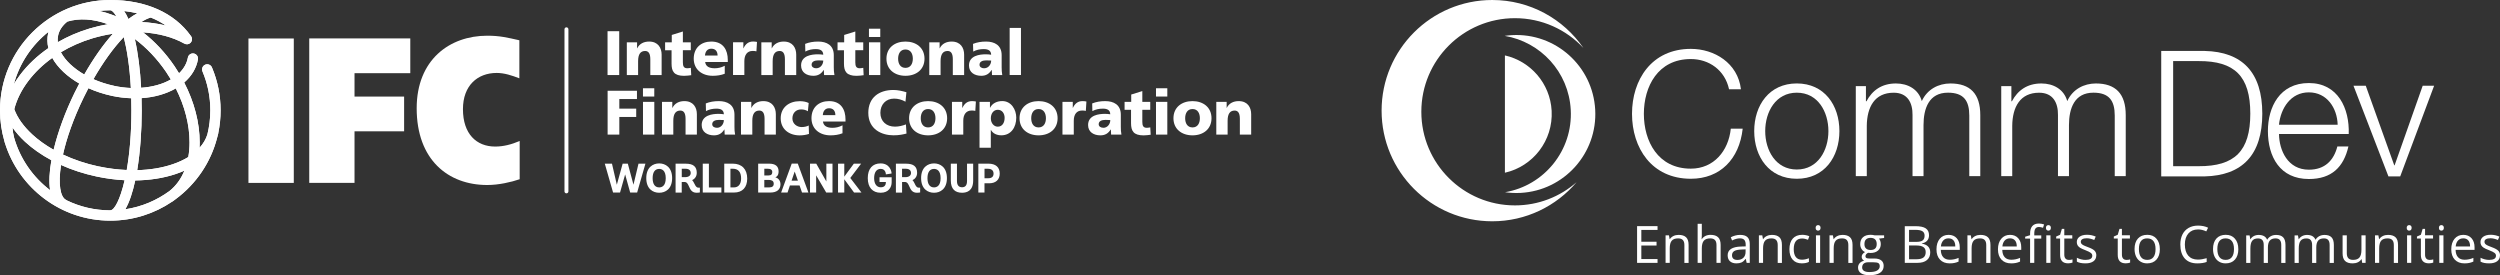 <?xml version="1.0" encoding="UTF-8"?><svg id="Layer_2" xmlns="http://www.w3.org/2000/svg" xmlns:xlink="http://www.w3.org/1999/xlink" viewBox="0 0 700.24 77.09"><rect x="0" y="0" width="700.24" height="77.09" fill="#333333" stroke="none"/><defs><style>.cls-1{fill:none;}.cls-2{fill-rule:evenodd;}.cls-2,.cls-3{fill:#fff;}.cls-4{clip-path:url(#clippath);}</style><clipPath id="clippath"><path class="cls-1" d="M37.88,50.54c4.06-.05,7.91-.65,11.32-1.79.86-.29,1.68-.61,2.45-.95-.95,2.32-2.34,4.24-4.15,5.68-3.58,2.64-7.81,4.45-12.4,5.14,1.15-1.98,2.07-4.78,2.78-8.08M18.78,56.17c-.09-.07-.18-.14-.28-.18-1.6-.78-2.24-4.34-1.41-9.78,3.06,1.38,6.41,2.47,9.92,3.22,2.66.57,5.31.92,7.9,1.05-1.27,5.52-2.9,8.42-3.98,8.42-.07,0-.14.01-.2.02-4.28-.03-8.33-1.01-11.95-2.76M3.96,38.57c-.25-.94-.4-1.89-.46-2.85.96,1.36,2.13,2.7,3.52,3.99,2.1,1.94,4.6,3.68,7.38,5.17-.57,3.18-.73,6.06-.37,8.38-4.79-3.63-8.38-8.76-10.07-14.68M39.69,30.86c0-1.12-.02-2.25-.05-3.37,3.58-.24,6.89-1.17,9.6-2.73,2.51,4.97,3.86,10.2,3.85,15.15,0,1.43-.12,2.8-.35,4.08-1.29.79-2.78,1.48-4.45,2.04-2.97,1-6.31,1.54-9.86,1.63.85-5.11,1.27-11.04,1.27-16.8M27.61,46.62c-3.56-.76-6.92-1.89-9.97-3.33,1-4.5,2.86-9.95,5.81-16,.43-.88.86-1.74,1.31-2.59,2.06.93,4.31,1.66,6.67,2.17,1.79.38,3.58.59,5.33.65.03,1.08.05,2.19.05,3.33,0,6.77-.54,12.39-1.32,16.77-2.57-.11-5.22-.45-7.88-1.01M8.98,37.6c-2.44-2.26-4.12-4.64-4.98-7.02.68-2.66,1.99-5.33,3.92-7.88,1.83-2.43,4.11-4.61,6.72-6.48.75,1.36,1.81,2.69,3.15,3.95,1.28,1.2,2.77,2.28,4.42,3.23-.46.86-.9,1.74-1.34,2.63-2.55,5.22-4.63,10.83-5.85,15.92-2.27-1.28-4.31-2.74-6.05-4.35M37.74,10.89c3.27,2.43,6.26,5.57,8.77,9.24.47.7.92,1.4,1.35,2.12-2.3,1.33-5.2,2.12-8.33,2.34-.27-4.96-.85-9.73-1.78-13.7M32.04,24.06c-2.08-.44-4.06-1.08-5.88-1.88,2.68-4.69,5.61-8.77,8.51-11.8.9,3.56,1.66,8.34,1.98,14.27-1.52-.06-3.07-.26-4.61-.58M19.76,18.07c-1.19-1.11-2.09-2.27-2.7-3.44,2.69-1.62,5.67-2.94,8.85-3.9,1.89-.56,3.8-.99,5.71-1.28-2.75,3.08-5.5,7-8.02,11.42-1.44-.83-2.73-1.77-3.84-2.81M13.58,8.91c-.04.15-.08.29-.11.45-.29,1.36-.26,2.74.08,4.12-3.09,2.13-5.78,4.66-7.92,7.49-.65.86-1.24,1.74-1.76,2.63,1.59-5.88,5.06-11,9.71-14.69M16.27,9.96c.32-1.49,1.21-2.82,2.6-3.92,3.35-1,7.26-.76,11.36.74-1.72.3-3.45.7-5.15,1.21-3.17.95-6.16,2.25-8.9,3.83-.06-.63-.03-1.25.1-1.86M39.59,6.17c.99-.64,1.89-1.07,2.65-1.26,1.44.58,2.87,1.32,4.23,2.25-2.17-.54-4.48-.87-6.88-.99M34.75,3.09c1.17.13,2.41.33,3.69.63-.8.43-1.63.97-2.47,1.61-.37-.85-.78-1.6-1.21-2.24M31.63,4.22c-1.3-.5-2.59-.88-3.85-1.16,1.02-.11,2.05-.18,3.09-.18.49,0,1.09.59,1.72,1.73-.32-.14-.64-.27-.96-.39M0,30.91c0,2.94.42,5.78,1.19,8.47.05.18.09.36.14.54.01.04.03.07.04.1,3.9,12.6,15.66,21.78,29.52,21.78,6.41,0,12.38-1.97,17.32-5.32.05-.03.1-.05.15-.08.29-.2.58-.41.85-.63,5.69-4.2,9.88-10.3,11.65-17.36.1-.33.19-.66.26-.99.01-.08.02-.16.03-.23.42-2.03.64-4.13.64-6.28,0-4.17-.82-8.22-2.43-12.03-.31-.73-1.15-1.07-1.88-.76-.73.31-1.07,1.15-.77,1.88,1.46,3.45,2.2,7.12,2.2,10.91,0,2.32-.29,4.57-.82,6.73-.42,1.36-1.17,2.62-2.2,3.76.03-.49.04-.98.04-1.48.01-5.51-1.51-11.34-4.34-16.81,2.07-1.78,3.4-3.98,3.85-6.44.15-.78-.37-1.53-1.15-1.68-.78-.14-1.53.37-1.67,1.15-.3,1.63-1.15,3.12-2.47,4.39-.41-.68-.84-1.35-1.29-2.02-2.52-3.7-5.52-6.9-8.8-9.45,4.33.29,8.33,1.33,11.55,3.14.51.29,1.18.28,1.65-.12.61-.51.69-1.42.18-2.03C48.82,3.57,40.81,0,30.9,0,13.86,0,0,13.86,0,30.9h0Z"/></clipPath></defs><g id="Layer_2-2"><rect class="cls-3" x="69.59" y="10.78" width="12.7" height="40.45"/><polygon class="cls-3" points="86.62 10.76 114.92 10.76 114.92 20.5 99.3 20.5 99.3 27.05 113.19 27.05 113.19 36.78 99.3 36.78 99.3 51.22 86.62 51.22 86.62 10.76"/><rect class="cls-3" x="170.17" y="8.74" width="3.27" height="12.28"/><path class="cls-3" d="M175.56,11.85h2.88v1.69h.03c.64-1.32,1.9-1.9,3.35-1.9,2.49,0,3.5,1.76,3.5,3.66v5.72h-3.17v-4.44c0-1.72-.59-2.3-1.45-2.3-1.3,0-1.97.9-1.97,2.87v3.87h-3.16v-9.17h-.01Z"/><path class="cls-3" d="M186.3,11.85h1.86v-2.06l3.11-.97v3.03h2.22v2.22h-2.22v3.38c0,1.11.26,1.67,1.26,1.67.32,0,.66-.07.97-.12l.11,2.06c-.6.07-1.2.18-1.99.18-2.84,0-3.52-1.25-3.52-3.43v-3.73h-1.81v-2.22h.01Z"/><path class="cls-3" d="M197.51,17.36c.17,1.27,1.14,1.76,2.69,1.76.86,0,1.85-.19,2.8-.7v2.23c-1.02.41-2.18.58-3.36.58-3.03,0-5.33-1.78-5.33-4.8s2.06-4.79,4.91-4.79c3.39,0,4.63,2.41,4.63,5.14v.58h-6.34,0ZM200.99,15.56c0-1.05-.49-1.92-1.76-1.92-1.15,0-1.69.86-1.77,1.92h3.53Z"/><path class="cls-3" d="M211.86,14.38c-.36-.11-.7-.11-1.07-.11-1.48,0-2.3,1.08-2.3,2.87v3.87h-3.17v-9.17h2.89v1.69h.04c.54-1.16,1.33-1.9,2.71-1.9.37,0,.75.05,1.07.11l-.16,2.64h-.01Z"/><path class="cls-3" d="M213.26,11.85h2.89v1.69h.03c.64-1.32,1.9-1.9,3.34-1.9,2.5,0,3.5,1.76,3.5,3.66v5.72h-3.17v-4.44c0-1.72-.6-2.3-1.46-2.3-1.3,0-1.97.9-1.97,2.87v3.87h-3.17v-9.17h0Z"/><path class="cls-3" d="M230.82,21.02c-.02-.49-.07-.97-.07-1.44h-.03c-.72,1.14-1.6,1.65-2.91,1.65-1.81,0-3.43-.9-3.43-2.89,0-2.8,3.04-3.13,4.73-3.13.51,0,1.08.05,1.48.12-.02-1.25-.95-1.58-2.1-1.58-1.02,0-2.04.2-2.92.69l-.05-2.15c1.13-.45,2.3-.65,3.66-.65,2.34,0,4.36,1,4.36,3.8v3.41c0,.72.04,1.44.18,2.17h-2.91.01ZM228.63,19.12c1.2,0,1.96-1.09,1.96-2.16-.41-.02-.86-.05-1.34-.05-1.08,0-1.92.33-1.92,1.22,0,.63.56,1,1.3,1"/><path class="cls-3" d="M234.59,11.85h1.86v-2.06l3.12-.97v3.03h2.22v2.22h-2.22v3.38c0,1.11.26,1.67,1.26,1.67.32,0,.66-.07.97-.12l.1,2.06c-.6.07-1.19.18-1.99.18-2.83,0-3.52-1.25-3.52-3.43v-3.73h-1.8v-2.22h0Z"/><path class="cls-3" d="M246.56,10.36h-3.17v-2.32h3.17v2.32ZM243.4,11.85h3.17v9.17h-3.17v-9.17Z"/><path class="cls-3" d="M248.29,16.44c0-3.04,2.3-4.8,5.33-4.8s5.33,1.76,5.33,4.8-2.31,4.79-5.33,4.79-5.33-1.76-5.33-4.79M255.68,16.44c0-1.37-.6-2.58-2.06-2.58s-2.06,1.21-2.06,2.58.6,2.57,2.06,2.57,2.06-1.21,2.06-2.57"/><path class="cls-3" d="M260.3,11.85h2.88v1.69h.03c.63-1.32,1.9-1.9,3.34-1.9,2.5,0,3.5,1.76,3.5,3.66v5.72h-3.17v-4.44c0-1.72-.59-2.3-1.46-2.3-1.3,0-1.97.9-1.97,2.87v3.87h-3.16v-9.17h0Z"/><path class="cls-3" d="M277.86,21.02c-.02-.49-.07-.97-.07-1.44h-.04c-.72,1.14-1.6,1.65-2.9,1.65-1.82,0-3.44-.9-3.44-2.89,0-2.8,3.04-3.13,4.73-3.13.51,0,1.07.05,1.48.12-.02-1.25-.95-1.58-2.1-1.58-1.02,0-2.04.2-2.92.69l-.06-2.15c1.13-.45,2.31-.65,3.66-.65,2.34,0,4.36,1,4.36,3.8v3.41c0,.72.04,1.44.17,2.17h-2.9.03ZM275.67,19.12c1.2,0,1.95-1.09,1.95-2.16-.41-.02-.86-.05-1.34-.05-1.07,0-1.92.33-1.92,1.22,0,.63.56,1,1.3,1"/><rect class="cls-3" x="282.8" y="7.82" width="3.17" height="13.19"/><polygon class="cls-3" points="170.19 25.42 178.41 25.42 178.41 27.74 173.47 27.74 173.47 30.43 178.2 30.43 178.2 32.76 173.47 32.76 173.47 37.7 170.19 37.7 170.19 25.42"/><path class="cls-3" d="M183.26,27.04h-3.17v-2.32h3.17v2.32ZM180.1,28.53h3.17v9.17h-3.17v-9.17Z"/><path class="cls-3" d="M185.43,28.53h2.88v1.69h.04c.63-1.32,1.9-1.9,3.34-1.9,2.5,0,3.5,1.76,3.5,3.66v5.72h-3.17v-4.43c0-1.72-.6-2.3-1.46-2.3-1.3,0-1.97.9-1.97,2.87v3.87h-3.17v-9.17h0Z"/><path class="cls-3" d="M202.98,37.7c-.02-.49-.07-.97-.07-1.44h-.03c-.72,1.14-1.6,1.65-2.91,1.65-1.81,0-3.43-.9-3.43-2.89,0-2.79,3.04-3.13,4.73-3.13.51,0,1.07.05,1.48.12-.02-1.25-.95-1.58-2.09-1.58-1.02,0-2.04.2-2.92.69l-.05-2.15c1.13-.45,2.3-.65,3.66-.65,2.34,0,4.37,1,4.37,3.8v3.41c0,.72.03,1.45.18,2.17h-2.92,0ZM200.8,35.8c1.19,0,1.95-1.09,1.95-2.17-.41-.02-.86-.05-1.34-.05-1.07,0-1.92.33-1.92,1.21,0,.63.56,1,1.3,1"/><path class="cls-3" d="M207.56,28.53h2.88v1.69h.03c.64-1.32,1.9-1.9,3.34-1.9,2.5,0,3.5,1.76,3.5,3.66v5.72h-3.16v-4.43c0-1.72-.6-2.3-1.46-2.3-1.3,0-1.97.9-1.97,2.87v3.87h-3.17v-9.17h0Z"/><path class="cls-3" d="M226.29,31.16c-.58-.35-1.16-.51-1.91-.51-1.38,0-2.43.95-2.43,2.53,0,1.46,1.23,2.41,2.6,2.41.72,0,1.44-.16,1.97-.44l.07,2.36c-.79.27-1.74.41-2.59.41-3.02,0-5.33-1.76-5.33-4.78s2.31-4.8,5.33-4.8c.95,0,1.8.16,2.51.51l-.23,2.33v-.02h.01Z"/><path class="cls-3" d="M230.5,34.04c.18,1.26,1.14,1.76,2.69,1.76.86,0,1.85-.2,2.79-.7v2.23c-1.02.4-2.18.58-3.36.58-3.02,0-5.33-1.78-5.33-4.8s2.06-4.79,4.91-4.79c3.39,0,4.62,2.41,4.62,5.14v.58h-6.33.01ZM233.98,32.24c0-1.06-.49-1.92-1.76-1.92-1.14,0-1.69.86-1.75,1.92h3.51Z"/><path class="cls-3" d="M253.9,37.41c-.93.23-1.97.49-3.64.49-3.27,0-7.05-1.65-7.05-6.3,0-4.27,2.99-6.4,7.03-6.4,1.25,0,2.46.29,3.64.63l-.26,2.65c-1.06-.58-2.08-.86-3.2-.86-2.32,0-3.83,1.69-3.83,3.98,0,2.41,1.71,3.87,4.1,3.87,1.07,0,2.17-.28,3.06-.63l.16,2.57h0Z"/><path class="cls-3" d="M254.63,33.12c0-3.04,2.31-4.8,5.33-4.8s5.33,1.76,5.33,4.8-2.3,4.79-5.33,4.79-5.33-1.76-5.33-4.79M262.02,33.12c0-1.37-.6-2.58-2.06-2.58s-2.06,1.21-2.06,2.58.6,2.57,2.06,2.57,2.06-1.21,2.06-2.57"/><path class="cls-3" d="M273.19,31.06c-.36-.1-.71-.1-1.08-.1-1.47,0-2.3,1.07-2.3,2.87v3.87h-3.17v-9.17h2.88v1.69h.04c.55-1.16,1.34-1.9,2.71-1.9.37,0,.75.05,1.07.11l-.16,2.64h0Z"/><path class="cls-3" d="M274.37,28.53h2.91v1.65h.04c.63-1.28,1.97-1.87,3.41-1.87,2.53,0,3.92,2.41,3.92,4.63,0,2.71-1.46,4.96-4.19,4.96-1.11,0-2.3-.41-2.9-1.5h-.04v4.98h-3.16v-12.86h.01ZM279.47,30.75c-1.16,0-1.94,1.02-1.94,2.39s.88,2.34,1.94,2.34c1.19,0,1.92-1,1.92-2.47,0-1.21-.69-2.26-1.92-2.26"/><path class="cls-3" d="M285.57,33.12c0-3.04,2.31-4.8,5.33-4.8s5.33,1.76,5.33,4.8-2.3,4.79-5.33,4.79-5.33-1.76-5.33-4.79M292.96,33.12c0-1.37-.6-2.58-2.06-2.58s-2.06,1.21-2.06,2.58.6,2.57,2.06,2.57,2.06-1.21,2.06-2.57"/><path class="cls-3" d="M304.13,31.06c-.35-.1-.7-.1-1.07-.1-1.48,0-2.3,1.07-2.3,2.87v3.87h-3.17v-9.17h2.89v1.69h.03c.54-1.16,1.34-1.9,2.71-1.9.37,0,.76.05,1.08.11l-.16,2.64h-.01Z"/><path class="cls-3" d="M311.22,37.7c-.01-.49-.07-.97-.07-1.44h-.04c-.72,1.14-1.6,1.65-2.91,1.65-1.81,0-3.43-.9-3.43-2.89,0-2.79,3.04-3.13,4.73-3.13.51,0,1.08.05,1.48.12-.01-1.25-.94-1.58-2.09-1.58-1.02,0-2.04.2-2.92.69l-.05-2.15c1.13-.45,2.3-.65,3.66-.65,2.34,0,4.36,1,4.36,3.8v3.41c0,.72.03,1.45.17,2.17h-2.9.01ZM309.04,35.8c1.19,0,1.95-1.09,1.95-2.17-.4-.02-.86-.05-1.33-.05-1.08,0-1.92.33-1.92,1.21,0,.63.57,1,1.31,1"/><path class="cls-3" d="M314.98,28.53h1.87v-2.05l3.11-.97v3.02h2.22v2.22h-2.22v3.37c0,1.11.26,1.68,1.27,1.68.31,0,.65-.07.96-.12l.11,2.06c-.6.07-1.19.18-1.98.18-2.83,0-3.52-1.25-3.52-3.43v-3.73h-1.81v-2.22h-.01Z"/><path class="cls-3" d="M326.96,27.04h-3.17v-2.32h3.17v2.32ZM323.79,28.53h3.17v9.17h-3.17v-9.17Z"/><path class="cls-3" d="M328.68,33.12c0-3.04,2.3-4.8,5.33-4.8s5.33,1.76,5.33,4.8-2.31,4.79-5.33,4.79-5.33-1.76-5.33-4.79M336.08,33.12c0-1.37-.6-2.58-2.06-2.58s-2.06,1.21-2.06,2.58.6,2.57,2.06,2.57,2.06-1.21,2.06-2.57"/><path class="cls-3" d="M340.7,28.53h2.88v1.69h.03c.63-1.32,1.9-1.9,3.34-1.9,2.5,0,3.5,1.76,3.5,3.66v5.72h-3.17v-4.43c0-1.72-.6-2.3-1.46-2.3-1.3,0-1.97.9-1.97,2.87v3.87h-3.17v-9.17h.02,0Z"/><path class="cls-3" d="M37.88,50.54c4.06-.05,7.91-.65,11.32-1.79.86-.29,1.68-.61,2.45-.95-.95,2.32-2.34,4.24-4.15,5.68-3.58,2.64-7.81,4.45-12.4,5.14,1.15-1.98,2.07-4.78,2.78-8.08M18.78,56.17c-.09-.07-.18-.14-.28-.18-1.6-.78-2.24-4.34-1.41-9.78,3.06,1.38,6.41,2.47,9.92,3.22,2.66.57,5.31.92,7.9,1.05-1.27,5.52-2.9,8.42-3.98,8.42-.07,0-.14.01-.2.02-4.28-.03-8.33-1.01-11.95-2.76M3.96,38.57c-.25-.94-.4-1.89-.46-2.85.96,1.36,2.13,2.7,3.52,3.99,2.1,1.94,4.6,3.68,7.38,5.17-.57,3.18-.73,6.06-.37,8.38-4.79-3.63-8.38-8.76-10.07-14.68M39.69,30.86c0-1.12-.02-2.25-.05-3.37,3.58-.24,6.89-1.17,9.6-2.73,2.51,4.97,3.86,10.2,3.85,15.15,0,1.43-.12,2.8-.35,4.08-1.29.79-2.78,1.48-4.45,2.04-2.97,1-6.31,1.54-9.86,1.63.85-5.11,1.27-11.04,1.27-16.8M27.61,46.62c-3.56-.76-6.92-1.89-9.97-3.33,1-4.5,2.86-9.95,5.81-16,.43-.88.86-1.74,1.31-2.59,2.06.93,4.31,1.66,6.67,2.17,1.79.38,3.58.59,5.33.65.03,1.08.05,2.19.05,3.33,0,6.77-.54,12.39-1.32,16.77-2.57-.11-5.22-.45-7.88-1.01M8.98,37.6c-2.44-2.26-4.12-4.64-4.98-7.02.68-2.66,1.99-5.33,3.92-7.88,1.83-2.43,4.11-4.61,6.72-6.48.75,1.36,1.81,2.69,3.15,3.95,1.28,1.2,2.77,2.28,4.42,3.23-.46.86-.9,1.74-1.34,2.63-2.55,5.22-4.63,10.83-5.85,15.92-2.27-1.28-4.31-2.74-6.05-4.35M37.74,10.89c3.27,2.43,6.26,5.57,8.77,9.24.47.7.92,1.4,1.35,2.12-2.3,1.33-5.2,2.12-8.33,2.34-.27-4.96-.85-9.73-1.78-13.7M32.04,24.06c-2.08-.44-4.06-1.08-5.88-1.88,2.68-4.69,5.61-8.77,8.51-11.8.9,3.56,1.66,8.34,1.98,14.27-1.52-.06-3.07-.26-4.61-.58M19.76,18.07c-1.19-1.11-2.09-2.27-2.7-3.44,2.69-1.62,5.67-2.94,8.85-3.9,1.89-.56,3.8-.99,5.71-1.28-2.75,3.08-5.5,7-8.02,11.42-1.44-.83-2.73-1.77-3.84-2.81M13.58,8.91c-.04.15-.08.29-.11.45-.29,1.36-.26,2.74.08,4.12-3.09,2.13-5.78,4.66-7.92,7.49-.65.86-1.24,1.74-1.76,2.63,1.59-5.88,5.06-11,9.71-14.69M16.27,9.96c.32-1.49,1.21-2.82,2.6-3.92,3.35-1,7.26-.76,11.36.74-1.72.3-3.45.7-5.15,1.21-3.17.95-6.16,2.25-8.9,3.83-.06-.63-.03-1.25.1-1.86M39.59,6.17c.99-.64,1.89-1.07,2.65-1.26,1.44.58,2.87,1.32,4.23,2.25-2.17-.54-4.48-.87-6.88-.99M34.75,3.09c1.17.13,2.41.33,3.69.63-.8.43-1.63.97-2.47,1.61-.37-.85-.78-1.6-1.21-2.24M31.63,4.22c-1.3-.5-2.59-.88-3.85-1.16,1.02-.11,2.05-.18,3.09-.18.49,0,1.09.59,1.72,1.73-.32-.14-.64-.27-.96-.39M0,30.91c0,2.94.42,5.78,1.19,8.47.05.18.09.36.14.54.01.04.03.07.04.1,3.9,12.6,15.66,21.78,29.52,21.78,6.41,0,12.38-1.97,17.32-5.32.05-.03.1-.05.15-.08.29-.2.58-.41.85-.63,5.69-4.2,9.88-10.3,11.65-17.36.1-.33.19-.66.26-.99.01-.08.02-.16.03-.23.42-2.03.64-4.13.64-6.28,0-4.17-.82-8.22-2.43-12.03-.31-.73-1.15-1.07-1.88-.76s-1.07,1.15-.77,1.88c1.46,3.45,2.2,7.12,2.2,10.91,0,2.32-.29,4.57-.82,6.73-.42,1.36-1.17,2.62-2.2,3.76.03-.49.04-.98.04-1.48.01-5.51-1.51-11.34-4.34-16.81,2.07-1.78,3.4-3.98,3.85-6.44.15-.78-.37-1.53-1.15-1.68-.78-.14-1.53.37-1.67,1.15-.3,1.63-1.15,3.12-2.47,4.39-.41-.68-.84-1.35-1.29-2.02-2.52-3.7-5.52-6.9-8.8-9.45,4.33.29,8.33,1.33,11.55,3.14.51.29,1.18.28,1.65-.12.61-.51.69-1.42.18-2.03C48.82,3.57,40.81,0,30.9,0,13.86,0,0,13.86,0,30.9h0Z"/><g class="cls-4"><rect class="cls-3" x="0" y=".01" width="61.79" height="61.79"/></g><path class="cls-3" d="M145.56,50.2c-2.36.81-5.87,1.62-9.08,1.62-10.97,0-19.77-7.07-19.77-21.49,0-13.55,9.17-20.33,19.77-20.33,3.5,0,5.58.52,8.99,1.28v10.66c-2.08-.81-4.21-1.51-6.34-1.51-5.39,0-9.46,3.53-9.46,10.14,0,6.95,3.78,10.48,9.03,10.48,2.32,0,4.54-.58,6.86-1.56v10.72h0Z"/><path class="cls-3" d="M158.66,54.16c-.31,0-.55-.25-.55-.55V8.2c0-.31.25-.55.55-.55s.55.25.55.55v45.41c0,.3-.25.55-.55.55"/><path class="cls-3" d="M276.85,45.84c2.04,0,3.17.99,3.17,2.79,0,1.7-1.11,2.71-2.97,2.71h-1.3v2.59h-1.72v-8.09h2.82,0ZM275.75,49.93h1.03c1,0,1.51-.44,1.51-1.3s-.55-1.36-1.56-1.36h-.97v2.66h-.01ZM270.86,50.68c0,1.19-.45,1.77-1.39,1.77s-1.43-.6-1.43-1.77v-4.84h-1.72v4.73c0,1.16.28,2.04.86,2.62.53.53,1.31.8,2.29.8,1.42,0,3.11-.59,3.11-3.42v-4.73h-1.72v4.84h0ZM261.62,45.77c1.75,0,3.61,1.09,3.61,4.12s-1.87,4.1-3.61,4.1-3.62-1.07-3.62-4.1,1.87-4.12,3.62-4.12M261.62,52.49c.68,0,1.84-.34,1.84-2.59s-1.15-2.59-1.84-2.59c-1.19,0-1.84.92-1.84,2.59s.66,2.59,1.84,2.59M256.22,51.48c.29.58.53,1.08,1.1,1.08h.41v1.33l-.05.02s-.32.08-.84.08c-1.36,0-1.77-.93-2.14-1.76-.3-.68-.56-1.26-1.27-1.26h-.76v2.97h-1.73v-8.09h2.87c2.09,0,3.07.82,3.07,2.57,0,1.08-.65,1.76-1.3,2.04.29.27.47.66.65,1.02M252.66,49.62h.96c.96,0,1.55-.45,1.55-1.16,0-.75-.52-1.19-1.43-1.19h-1.08v2.35ZM246.35,50.97h1.78v.09c0,.52-.18,1.4-1.42,1.4-1.17,0-1.87-.96-1.87-2.57s.67-2.59,1.84-2.59c1.39,0,1.44,1.4,1.44,1.46v.09l1.6-.25v-.07c0-.58-.52-2.76-3.07-2.76-2.28,0-3.59,1.5-3.59,4.12s1.35,4.1,3.61,4.1,3.08-1.58,3.08-2.94v-1.4h-3.4v1.33h0ZM241.2,45.84h-2.04l-2.68,3.64v-3.64h-1.75v8.09h1.75v-3.72l2.74,3.72h2.07l-3.13-4.08,3.04-4.01ZM231.46,50.83l-2.83-4.99h-1.75v8.09h1.72v-4.82l2.82,4.82h1.76v-8.09h-1.72v4.99ZM223.48,45.89l2.95,8.03h-1.79l-.69-1.98h-2.69l-.67,1.98h-1.8l2.97-8.09h1.7l.02.05h0ZM222.59,48.05l-.87,2.55h1.77l-.9-2.55ZM217.18,49.66c.62.18,1.43.75,1.43,1.97,0,1.46-1.03,2.3-2.84,2.3h-3.41v-8.09h3.08c1.75,0,2.64.73,2.64,2.17,0,1.11-.51,1.51-.9,1.65M215.26,49.14c.72,0,1.05-.3,1.05-.95,0-.61-.43-.93-1.27-.93h-.96v1.88h1.18ZM214.08,52.49h1.35c.88,0,1.29-.33,1.29-1.04,0-.87-.72-1.05-1.33-1.05h-1.31v2.09h0ZM205.27,45.84c2.52,0,4.02,1.56,4.02,4.18,0,2.48-1.34,3.91-3.68,3.91h-2.75v-8.09h2.41ZM204.59,52.49h1.01c1.24,0,1.98-.93,1.98-2.5,0-1.81-.78-2.73-2.34-2.73h-.65v5.23h0ZM198.56,45.84h-1.72v8.09h5.22v-1.43h-3.5v-6.65h0ZM194.52,51.48c.28.58.53,1.08,1.1,1.08h.41v1.33l-.06.02s-.31.08-.84.08c-1.36,0-1.78-.93-2.15-1.76-.3-.68-.56-1.26-1.27-1.26h-.76v2.97h-1.72v-8.09h2.86c2.1,0,3.07.82,3.07,2.57,0,1.08-.66,1.76-1.3,2.04.29.27.47.66.65,1.02M190.96,49.62h.96c.96,0,1.55-.45,1.55-1.16,0-.75-.52-1.19-1.42-1.19h-1.09v2.35ZM184.64,45.77c1.75,0,3.62,1.09,3.62,4.12s-1.87,4.1-3.62,4.1-3.62-1.07-3.62-4.1,1.87-4.12,3.62-4.12M184.64,52.49c.69,0,1.83-.34,1.83-2.59s-1.15-2.59-1.83-2.59c-1.19,0-1.84.92-1.84,2.59s.65,2.59,1.84,2.59M178.83,45.84h1.95l-2.32,8.09h-1.95l-1.41-5.07-1.43,5.07h-1.95l-2.32-8.09h2.01l1.36,5.9,1.63-5.9h1.45l1.58,5.9,1.41-5.9h-.01Z"/><path class="cls-2" d="M424.33,57.53c-14.48,0-26.22-11.74-26.22-26.22s11.74-26.22,26.22-26.22c7.57,0,14.39,3.21,19.17,8.34-5.59-8.11-14.94-13.43-25.53-13.43-17.11,0-30.99,13.87-30.99,30.99s13.87,30.99,30.99,30.99c9.47,0,17.95-4.26,23.63-10.96-4.61,4.05-10.66,6.51-17.28,6.51h.01Z"/><path class="cls-2" d="M446.81,30.73c-.66-12.2-11.1-21.56-23.3-20.89-.7.04-1.38.11-2.06.21,10.04,1.67,17.94,10.11,18.51,20.7.62,11.38-7.44,21.22-18.4,23.09,1.42.2,2.87.27,4.36.19,12.2-.66,21.56-11.1,20.89-23.3Z"/><path class="cls-2" d="M434.61,31.03c-.42-7.69-5.93-13.89-13.09-15.51v32.86c7.87-1.78,13.54-9.02,13.09-17.35h0Z"/><path class="cls-3" d="M487.63,24.99c-.88-7.33-7.43-11.3-14.03-11.3-11,0-16.48,8.66-16.48,18.19s5.48,18.19,16.48,18.19c8.17,0,13.59-5.48,14.52-14.03h-3.33c-.64,6.21-4.74,11.2-11.2,11.2-9.24,0-13.15-7.73-13.15-15.35s3.91-15.35,13.15-15.35c5.09,0,9.54,3.08,10.71,8.46h3.33Z"/><path class="cls-3" d="M503.28,23.37c-7.73,0-11.93,6.11-11.93,13.35s4.21,13.35,11.93,13.35,11.93-6.11,11.93-13.35-4.21-13.35-11.93-13.35h0ZM503.28,25.96c5.92,0,8.85,5.38,8.85,10.76s-2.93,10.76-8.85,10.76-8.85-5.38-8.85-10.76,2.93-10.76,8.85-10.76h0Z"/><path class="cls-3" d="M519.8,49.34h3.08v-14.08c.05-5.28,2.2-9.29,7.53-9.29,3.91,0,5.33,2.84,5.28,6.26v17.11h3.08v-14.28c0-4.69,1.52-9.1,6.85-9.1,4.4,0,5.97,2.25,5.97,6.41v16.97h3.08v-17.11c0-5.97-2.84-8.85-8.36-8.85-3.33,0-6.5,1.61-8.02,4.94-.93-3.33-3.91-4.94-7.24-4.94-4.01,0-6.65,1.96-8.26,4.99h-.15v-4.25h-2.84v25.23h0Z"/><path class="cls-3" d="M560.54,49.34h3.08v-14.08c.05-5.28,2.2-9.29,7.53-9.29,3.91,0,5.33,2.84,5.28,6.26v17.11h3.08v-14.28c0-4.69,1.52-9.1,6.85-9.1,4.4,0,5.97,2.25,5.97,6.41v16.97h3.08v-17.11c0-5.97-2.84-8.85-8.36-8.85-3.33,0-6.5,1.61-8.02,4.94-.93-3.33-3.91-4.94-7.24-4.94-4.01,0-6.65,1.96-8.26,4.99h-.15v-4.25h-2.84v25.23h0Z"/><path class="cls-3" d="M608.69,17.11h7.14c10.09-.05,14.47,4.23,14.47,14.72s-4.38,14.77-14.47,14.72h-7.14v-29.44h0ZM605.35,49.41h12.16c10.58-.25,16.15-6.05,16.15-17.57s-5.56-17.33-16.15-17.57h-12.16v35.15h0Z"/><path class="cls-3" d="M657.87,37.54c.25-7.14-3-14.28-11.17-14.28s-11.47,6.74-11.47,13.44c0,7.24,3.4,13.44,11.47,13.44,6.4,0,9.75-3.35,11.08-9.11h-3.1c-.98,3.84-3.45,6.5-7.97,6.5-5.96,0-8.32-5.46-8.37-9.99h19.54-.01ZM638.33,34.93c.49-4.63,3.3-9.06,8.37-9.06s7.93,4.38,8.07,9.06h-16.44Z"/><polygon class="cls-3" points="668.99 49.41 672.29 49.41 681.79 24.01 678.59 24.01 670.72 46.3 670.62 46.3 662.64 24.01 659.2 24.01 668.99 49.41 668.99 49.41"/><path class="cls-3" d="M464.27,73.63h-5.73v-10.29h5.73v1.06h-4.54v3.31h4.26v1.06h-4.26v3.79h4.54v1.07Z"/><path class="cls-3" d="M471.79,73.63v-4.99c0-.63-.14-1.1-.43-1.41s-.73-.46-1.34-.46c-.81,0-1.4.22-1.77.65-.38.44-.56,1.16-.56,2.16v4.05h-1.17v-7.71h.95l.19,1.06h.06c.24-.38.57-.67,1.01-.88.43-.21.91-.31,1.44-.31.93,0,1.63.22,2.1.67s.7,1.16.7,2.15v5.03h-1.18Z"/><path class="cls-3" d="M480.78,73.63v-4.99c0-.63-.14-1.1-.43-1.41s-.73-.46-1.34-.46c-.81,0-1.4.22-1.78.66-.37.44-.56,1.16-.56,2.17v4.03h-1.17v-10.95h1.17v3.31c0,.4-.02.73-.06.99h.07c.23-.37.56-.66.98-.88.42-.21.91-.32,1.45-.32.94,0,1.65.22,2.12.67s.71,1.16.71,2.14v5.03h-1.17.01Z"/><path class="cls-3" d="M489.23,73.63l-.23-1.1h-.06c-.39.48-.77.81-1.15.98s-.86.26-1.43.26c-.76,0-1.36-.2-1.8-.59-.43-.39-.65-.95-.65-1.68,0-1.56,1.25-2.37,3.74-2.45l1.31-.04v-.48c0-.6-.13-1.05-.39-1.34s-.68-.43-1.25-.43c-.64,0-1.37.2-2.18.59l-.36-.89c.38-.21.8-.37,1.25-.49s.91-.18,1.36-.18c.92,0,1.6.2,2.04.61.44.41.67,1.06.67,1.96v5.26h-.87,0ZM486.6,72.81c.73,0,1.3-.2,1.71-.6.41-.4.62-.96.62-1.67v-.7l-1.17.05c-.93.03-1.6.18-2.01.43-.41.26-.62.65-.62,1.19,0,.42.13.74.38.96.26.22.61.33,1.07.33h.02,0Z"/><path class="cls-3" d="M497.93,73.63v-4.99c0-.63-.14-1.1-.43-1.41s-.73-.46-1.34-.46c-.81,0-1.4.22-1.77.65-.38.44-.56,1.16-.56,2.16v4.05h-1.17v-7.71h.95l.19,1.06h.06c.24-.38.57-.67,1.01-.88.43-.21.91-.31,1.44-.31.93,0,1.63.22,2.1.67s.7,1.16.7,2.15v5.03h-1.18Z"/><path class="cls-3" d="M504.72,73.77c-1.12,0-1.98-.34-2.59-1.03-.61-.69-.92-1.66-.92-2.92s.31-2.29.93-2.99c.62-.7,1.51-1.06,2.66-1.06.37,0,.74.04,1.11.12s.66.17.87.28l-.36.99c-.26-.1-.54-.19-.84-.26-.3-.07-.57-.1-.81-.1-1.57,0-2.35,1-2.35,3,0,.95.19,1.67.57,2.18.38.51.95.76,1.7.76.64,0,1.3-.14,1.98-.41v1.03c-.52.27-1.17.4-1.95.4h0Z"/><path class="cls-3" d="M508.55,63.83c0-.27.07-.46.2-.59.13-.12.3-.19.49-.19s.35.06.49.19.2.32.2.58-.07.46-.2.59c-.14.13-.3.19-.49.19-.2,0-.36-.06-.49-.19s-.2-.32-.2-.59h0ZM509.81,73.63h-1.17v-7.71h1.17v7.71Z"/><path class="cls-3" d="M517.71,73.63v-4.99c0-.63-.14-1.1-.43-1.41s-.73-.46-1.34-.46c-.81,0-1.4.22-1.77.65-.38.44-.56,1.16-.56,2.16v4.05h-1.17v-7.71h.95l.19,1.06h.06c.24-.38.57-.67,1.01-.88.43-.21.91-.31,1.44-.31.93,0,1.63.22,2.1.67s.7,1.16.7,2.15v5.03h-1.18Z"/><path class="cls-3" d="M527.73,65.92v.74l-1.43.17c.13.16.25.38.35.64s.15.56.15.9c0,.76-.26,1.36-.77,1.81-.52.45-1.22.68-2.13.68-.23,0-.45-.02-.65-.06-.5.26-.75.59-.75.99,0,.21.09.37.26.47s.47.15.89.15h1.37c.83,0,1.48.18,1.92.53.45.35.67.86.67,1.53,0,.85-.34,1.5-1.03,1.95s-1.68.67-3,.67c-1.01,0-1.79-.19-2.33-.56-.55-.38-.82-.91-.82-1.59,0-.47.15-.88.45-1.22s.72-.57,1.27-.7c-.2-.09-.36-.23-.5-.42-.13-.19-.2-.41-.2-.65,0-.28.08-.53.23-.74.15-.21.39-.42.71-.61-.4-.16-.72-.44-.97-.84-.25-.39-.38-.84-.38-1.35,0-.84.25-1.49.76-1.95.51-.46,1.22-.69,2.15-.69.4,0,.77.05,1.09.14h2.69ZM521.58,74.93c0,.42.18.73.53.95.35.22.86.32,1.51.32.98,0,1.71-.15,2.18-.44s.71-.69.71-1.19c0-.42-.13-.71-.39-.87s-.74-.24-1.46-.24h-1.4c-.53,0-.94.13-1.24.38s-.44.62-.44,1.09h0ZM522.22,68.39c0,.54.15.95.46,1.22.3.28.73.41,1.27.41,1.14,0,1.71-.55,1.71-1.66s-.58-1.74-1.73-1.74c-.55,0-.97.15-1.27.44s-.44.73-.44,1.32h0Z"/><path class="cls-3" d="M533.52,63.35h2.91c1.37,0,2.35.2,2.96.61.61.41.92,1.05.92,1.93,0,.61-.17,1.11-.51,1.51-.34.4-.84.65-1.49.77v.07c1.56.27,2.34,1.09,2.34,2.46,0,.92-.31,1.64-.93,2.15-.62.52-1.49.77-2.61.77h-3.59v-10.29.02h0ZM534.72,67.75h1.97c.84,0,1.45-.13,1.82-.4.37-.26.56-.71.56-1.34,0-.58-.21-.99-.62-1.25s-1.07-.38-1.97-.38h-1.76v3.37ZM534.72,68.76v3.85h2.15c.83,0,1.46-.16,1.88-.48s.63-.82.63-1.51c0-.64-.21-1.11-.64-1.41-.43-.3-1.08-.45-1.96-.45h-2.06Z"/><path class="cls-3" d="M546.09,73.77c-1.14,0-2.04-.35-2.7-1.04-.66-.69-.99-1.66-.99-2.89s.31-2.23.92-2.96c.61-.73,1.43-1.1,2.47-1.1.97,0,1.73.32,2.29.95.56.64.84,1.47.84,2.52v.74h-5.31c.02.91.25,1.59.69,2.06.43.47,1.05.7,1.83.7.83,0,1.65-.17,2.46-.52v1.04c-.41.18-.8.31-1.17.38-.37.08-.81.12-1.33.12ZM545.77,66.76c-.62,0-1.11.2-1.48.61-.37.4-.59.96-.65,1.67h4.03c0-.74-.16-1.3-.49-1.69s-.8-.59-1.41-.59h0Z"/><path class="cls-3" d="M556.34,73.63v-4.99c0-.63-.14-1.1-.43-1.41s-.73-.46-1.34-.46c-.81,0-1.4.22-1.77.65-.38.44-.56,1.16-.56,2.16v4.05h-1.17v-7.71h.95l.19,1.06h.06c.24-.38.57-.67,1.01-.88.43-.21.91-.31,1.44-.31.93,0,1.63.22,2.1.67s.7,1.16.7,2.15v5.03h-1.18Z"/><path class="cls-3" d="M563.31,73.77c-1.14,0-2.04-.35-2.7-1.04-.66-.69-.99-1.66-.99-2.89s.31-2.23.92-2.96c.61-.73,1.43-1.1,2.47-1.1.97,0,1.73.32,2.29.95.56.64.84,1.47.84,2.52v.74h-5.31c.02.91.25,1.59.69,2.06.43.47,1.05.7,1.83.7.83,0,1.65-.17,2.46-.52v1.04c-.41.18-.8.31-1.17.38-.37.08-.81.12-1.33.12ZM562.99,66.76c-.62,0-1.11.2-1.48.61-.37.4-.59.96-.65,1.67h4.03c0-.74-.16-1.3-.49-1.69s-.8-.59-1.41-.59h0Z"/><path class="cls-3" d="M571.75,66.83h-1.96v6.8h-1.17v-6.8h-1.38v-.53l1.38-.42v-.43c0-1.9.83-2.84,2.48-2.84.41,0,.89.08,1.44.25l-.3.94c-.45-.15-.83-.22-1.15-.22-.44,0-.77.15-.98.44-.21.29-.32.76-.32,1.41v.5h1.96v.91h0ZM573.06,63.83c0-.27.07-.46.2-.59.13-.12.3-.19.49-.19s.35.06.49.19.2.32.2.58-.07.46-.2.59c-.14.13-.3.19-.49.19-.2,0-.36-.06-.49-.19s-.2-.32-.2-.59h0ZM574.33,73.63h-1.17v-7.71h1.17v7.71Z"/><path class="cls-3" d="M579.44,72.81c.21,0,.41-.02.6-.05s.35-.06.46-.1v.89c-.13.06-.31.11-.56.15s-.47.06-.67.06c-1.49,0-2.24-.79-2.24-2.36v-4.59h-1.1v-.56l1.1-.49.49-1.65h.68v1.79h2.24v.91h-2.24v4.54c0,.46.11.82.33,1.07.22.25.52.37.91.37v.02h0Z"/><path class="cls-3" d="M587.16,71.53c0,.72-.27,1.27-.8,1.66s-1.29.58-2.25.58c-1.02,0-1.82-.16-2.39-.49v-1.08c.37.19.77.34,1.19.44.42.11.83.16,1.23.16.61,0,1.08-.1,1.41-.29.33-.19.49-.49.49-.89,0-.3-.13-.56-.39-.77s-.77-.47-1.52-.76c-.72-.27-1.23-.5-1.53-.7s-.53-.43-.68-.68-.22-.56-.22-.91c0-.63.26-1.12.77-1.49.51-.36,1.21-.55,2.1-.55.83,0,1.64.17,2.43.51l-.41.95c-.77-.32-1.48-.48-2.1-.48-.55,0-.97.09-1.25.26s-.42.41-.42.72c0,.21.05.38.16.53s.28.28.51.41.68.32,1.35.57c.92.33,1.53.67,1.85,1.01s.48.76.48,1.27v.02h0Z"/><path class="cls-3" d="M595.58,72.81c.21,0,.41-.02.6-.05s.35-.06.46-.1v.89c-.13.06-.31.11-.56.15s-.47.06-.67.06c-1.49,0-2.24-.79-2.24-2.36v-4.59h-1.1v-.56l1.1-.49.49-1.65h.68v1.79h2.24v.91h-2.24v4.54c0,.46.11.82.33,1.07s.52.37.91.37v.02h0Z"/><path class="cls-3" d="M604.97,69.77c0,1.26-.32,2.24-.95,2.94-.63.71-1.51,1.06-2.62,1.06-.69,0-1.3-.16-1.84-.49-.53-.32-.95-.79-1.24-1.39-.29-.61-.44-1.31-.44-2.13,0-1.26.31-2.24.94-2.94s1.5-1.05,2.62-1.05,1.94.36,2.57,1.08c.64.72.95,1.69.95,2.91h.01ZM599.1,69.77c0,.99.2,1.74.59,2.25.39.52.97.77,1.74.77s1.35-.26,1.74-.77c.4-.51.59-1.26.59-2.26s-.2-1.72-.59-2.23c-.4-.51-.98-.76-1.76-.76s-1.34.25-1.73.75-.58,1.25-.58,2.24h0Z"/><path class="cls-3" d="M615.63,64.27c-1.13,0-2.02.38-2.68,1.13-.65.75-.98,1.78-.98,3.09s.32,2.39.95,3.12c.63.73,1.53,1.1,2.7,1.1.72,0,1.54-.13,2.46-.39v1.05c-.71.27-1.59.4-2.64.4-1.52,0-2.68-.46-3.51-1.38-.82-.92-1.23-2.23-1.23-3.92,0-1.06.2-1.99.59-2.79.4-.8.97-1.41,1.72-1.84s1.63-.65,2.64-.65c1.08,0,2.02.2,2.83.59l-.51,1.03c-.78-.37-1.56-.55-2.34-.55h0Z"/><path class="cls-3" d="M626.95,69.77c0,1.26-.32,2.24-.95,2.94-.63.71-1.51,1.06-2.62,1.06-.69,0-1.3-.16-1.84-.49-.53-.32-.95-.79-1.24-1.39-.29-.61-.44-1.31-.44-2.13,0-1.26.31-2.24.94-2.94s1.5-1.05,2.62-1.05,1.94.36,2.57,1.08c.64.72.95,1.69.95,2.91h.01ZM621.07,69.77c0,.99.2,1.74.59,2.25.39.52.97.77,1.74.77s1.35-.26,1.74-.77c.4-.51.59-1.26.59-2.26s-.2-1.72-.59-2.23c-.4-.51-.98-.76-1.76-.76s-1.34.25-1.73.75-.58,1.25-.58,2.24h0Z"/><path class="cls-3" d="M638.97,73.63v-5.02c0-.61-.13-1.08-.39-1.38-.26-.31-.67-.46-1.22-.46-.73,0-1.26.21-1.61.63s-.52,1.06-.52,1.93v4.31h-1.17v-5.02c0-.61-.13-1.08-.39-1.38-.26-.31-.67-.46-1.23-.46-.73,0-1.27.22-1.61.66s-.51,1.16-.51,2.16v4.05h-1.17v-7.71h.95l.19,1.06h.06c.22-.38.53-.67.93-.88s.85-.32,1.35-.32c1.21,0,1.99.44,2.36,1.31h.06c.23-.4.56-.72,1-.96s.93-.35,1.49-.35c.87,0,1.53.22,1.96.67.43.45.65,1.16.65,2.15v5.03h-1.17v-.02h0Z"/><path class="cls-3" d="M652.52,73.63v-5.02c0-.61-.13-1.08-.39-1.38-.26-.31-.67-.46-1.22-.46-.73,0-1.26.21-1.61.63s-.52,1.06-.52,1.93v4.31h-1.17v-5.02c0-.61-.13-1.08-.39-1.38-.26-.31-.67-.46-1.23-.46-.73,0-1.27.22-1.61.66s-.51,1.16-.51,2.16v4.05h-1.17v-7.71h.95l.19,1.06h.06c.22-.38.53-.67.93-.88s.85-.32,1.35-.32c1.21,0,1.99.44,2.36,1.31h.06c.23-.4.56-.72,1-.96.44-.23.93-.35,1.49-.35.87,0,1.53.22,1.96.67.43.45.65,1.16.65,2.15v5.03h-1.17v-.02h0Z"/><path class="cls-3" d="M657.33,65.92v5c0,.63.14,1.1.43,1.41s.73.46,1.34.46c.81,0,1.4-.22,1.77-.66s.56-1.16.56-2.16v-4.05h1.17v7.71h-.96l-.17-1.03h-.06c-.24.38-.57.67-1,.87-.42.2-.91.3-1.45.3-.94,0-1.64-.22-2.11-.67s-.7-1.16-.7-2.14v-5.05h1.18,0Z"/><path class="cls-3" d="M670.5,73.63v-4.99c0-.63-.14-1.1-.43-1.41s-.73-.46-1.34-.46c-.81,0-1.4.22-1.77.65s-.56,1.16-.56,2.16v4.05h-1.17v-7.71h.95l.19,1.06h.06c.24-.38.57-.67,1.01-.88.43-.21.91-.31,1.44-.31.93,0,1.63.22,2.1.67s.7,1.16.7,2.15v5.03h-1.18,0Z"/><path class="cls-3" d="M674.11,63.83c0-.27.07-.46.2-.59.13-.12.3-.19.49-.19s.35.06.49.19.2.32.2.58-.07.46-.2.59c-.14.13-.3.19-.49.19-.2,0-.36-.06-.49-.19s-.2-.32-.2-.59h0ZM675.38,73.63h-1.17v-7.71h1.17v7.71Z"/><path class="cls-3" d="M680.49,72.81c.21,0,.41-.02.6-.05s.35-.06.46-.1v.89c-.13.06-.31.11-.56.15s-.47.06-.67.06c-1.49,0-2.24-.79-2.24-2.36v-4.59h-1.1v-.56l1.1-.49.49-1.65h.68v1.79h2.24v.91h-2.24v4.54c0,.46.11.82.33,1.07s.52.37.91.37v.02h0Z"/><path class="cls-3" d="M683.13,63.83c0-.27.07-.46.2-.59.13-.12.3-.19.49-.19s.35.06.49.19.2.32.2.58-.07.46-.2.59c-.14.13-.3.19-.49.19-.2,0-.36-.06-.49-.19s-.2-.32-.2-.59h0ZM684.4,73.63h-1.17v-7.71h1.17v7.71Z"/><path class="cls-3" d="M690.28,73.77c-1.14,0-2.04-.35-2.7-1.04-.66-.69-.99-1.66-.99-2.89s.31-2.23.92-2.96c.61-.73,1.43-1.1,2.47-1.1.97,0,1.73.32,2.29.95.56.64.84,1.47.84,2.52v.74h-5.31c.02.91.25,1.59.69,2.06.43.47,1.05.7,1.83.7.83,0,1.65-.17,2.46-.52v1.04c-.41.18-.8.31-1.17.38-.37.08-.81.12-1.33.12h0ZM689.96,66.76c-.62,0-1.11.2-1.48.61-.37.4-.59.96-.65,1.67h4.03c0-.74-.16-1.3-.49-1.69s-.8-.59-1.41-.59Z"/><path class="cls-3" d="M700.23,71.53c0,.72-.27,1.27-.8,1.66s-1.29.58-2.25.58c-1.02,0-1.82-.16-2.39-.49v-1.08c.37.19.77.34,1.19.44.42.11.83.16,1.23.16.61,0,1.08-.1,1.41-.29.33-.19.49-.49.49-.89,0-.3-.13-.56-.39-.77s-.77-.47-1.52-.76c-.72-.27-1.23-.5-1.53-.7s-.53-.43-.68-.68-.22-.56-.22-.91c0-.63.26-1.12.77-1.49.51-.36,1.21-.55,2.1-.55.83,0,1.64.17,2.43.51l-.41.95c-.77-.32-1.48-.48-2.1-.48-.55,0-.97.09-1.25.26s-.42.41-.42.72c0,.21.05.38.16.53s.28.28.51.41.68.32,1.35.57c.92.33,1.53.67,1.85,1.01s.48.76.48,1.27v.02h0Z"/></g></svg>
